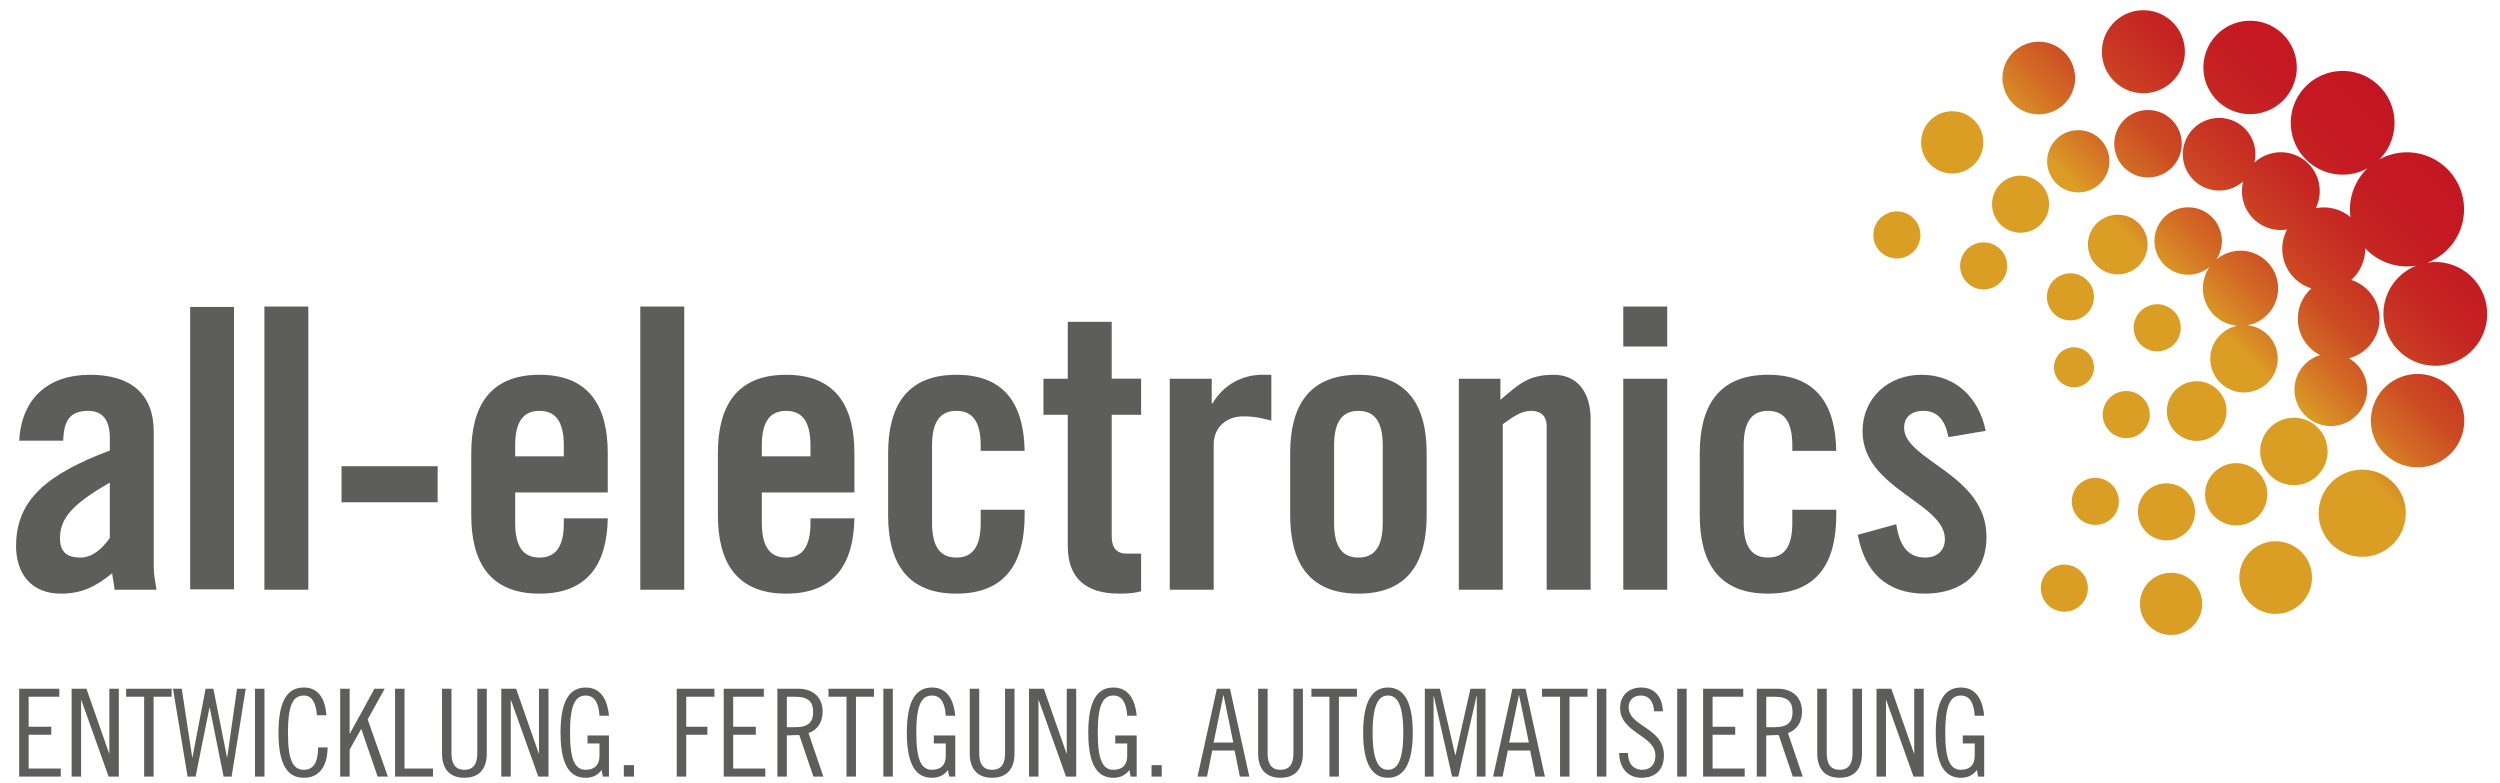<?xml version="1.0" encoding="utf-8"?>
<!-- Generator: Adobe Illustrator 16.0.3, SVG Export Plug-In . SVG Version: 6.00 Build 0)  -->
<!DOCTYPE svg PUBLIC "-//W3C//DTD SVG 1.1//EN" "http://www.w3.org/Graphics/SVG/1.1/DTD/svg11.dtd">
<svg version="1.1" id="Ebene_1" xmlns="http://www.w3.org/2000/svg" xmlns:xlink="http://www.w3.org/1999/xlink" x="0px" y="0px"
	 width="448.667px" height="140.5px" viewBox="0 0 448.667 140.5" enable-background="new 0 0 448.667 140.5" xml:space="preserve">
<path fill="#5D5D5C" d="M3.442,123.605v15.764h7.466v-1.438H5.143v-6.074h4.062v-1.438H5.143v-5.375h5.503v-1.438H3.442
	L3.442,123.605z M12.854,123.605v15.764h1.701v-13.714h0.044l4.894,13.714h1.832v-15.764h-1.701v11.615H19.58l-4.064-11.615H12.854
	L12.854,123.605z M22.638,123.605v1.438h3.231v14.326h1.701v-14.326h3.231v-1.438H22.638L22.638,123.605z M31.045,123.605
	l2.62,15.764h1.441l2.489-12.38h0.044l2.489,12.38h1.441l2.533-15.764h-1.572l-1.746,12.317h-0.044l-2.445-12.317h-1.397
	l-2.358,12.317h-0.044l-1.877-12.317H31.045L31.045,123.605z M45.764,123.605v15.764h1.701v-15.764H45.764L45.764,123.605z
	 M58.58,128.365c-0.261-3.364-1.701-4.978-4.039-4.978c-2.819,0-4.563,2.138-4.563,8.101c0,5.962,1.744,8.1,4.563,8.1
	c2.687,0,4.213-1.963,4.257-5.458h-1.701c-0.043,2.927-0.961,4.019-2.556,4.019c-1.989,0-2.863-1.747-2.863-6.662
	s0.874-6.662,2.863-6.662c1.333,0,2.119,1.048,2.338,3.539H58.58L58.58,128.365z M61.05,123.605v15.764h1.701v-4.847l2.052-3.668
	h0.044l2.926,8.516h1.835l-3.625-10.262l3.057-5.502h-1.834l-4.412,8.035H62.75v-8.035H61.05L61.05,123.605z M70.898,123.605v15.764
	h6.811v-1.438h-5.11v-14.326H70.898L70.898,123.605z M79.327,123.605v11.617c0,2.534,1.178,4.365,4.017,4.365
	c2.84,0,4.017-1.832,4.017-4.365v-11.617H85.66v11.574c0,1.595-0.458,2.97-2.316,2.97c-1.857,0-2.316-1.375-2.316-2.97v-11.574
	H79.327L79.327,123.605z M89.963,123.605v15.764h1.701v-13.714h0.044l4.894,13.714h1.831v-15.764h-1.7v11.615h-0.043l-4.064-11.615
	H89.963L89.963,123.605z M109.287,128.452c-0.218-2.534-1.265-5.064-4.17-5.064c-2.774,0-4.519,2.138-4.519,8.102
	c0,5.961,1.745,8.099,4.519,8.099c1.289,0,2.207-0.523,2.862-1.395l0.218,1.177h1.09v-7.379h-3.842v1.439h2.141v2.228
	c0,1.618-0.875,2.492-2.469,2.492c-1.901,0-2.818-1.704-2.818-6.661c0-4.959,0.917-6.663,2.818-6.663
	c1.726,0,2.338,1.573,2.469,3.626H109.287L109.287,128.452z M111.954,137.319v2.051h1.832v-2.051H111.954L111.954,137.319z
	 M121.452,139.37h1.701v-7.512h3.8v-1.438h-3.8v-5.375h5.066v-1.438h-6.767V139.37L121.452,139.37z M129.882,123.605v15.764h7.465
	v-1.438h-5.765v-6.074h4.062v-1.438h-4.062v-5.375h5.503v-1.438H129.882L129.882,123.605z M141.212,125.044h1.486
	c2.448,0,3.234,0.961,3.234,2.731c0,1.77-0.786,2.731-3.234,2.731h-1.486V125.044L141.212,125.044z M139.512,139.37h1.7v-7.381
	l2.229-0.087l2.534,7.468h1.788l-2.661-7.817c1.746-0.61,2.53-2.095,2.53-3.865c0-2.6-1.788-4.082-4.322-4.082h-3.798V139.37
	L139.512,139.37z M148.684,123.605v1.438h3.232v14.326h1.701v-14.326h3.232v-1.438H148.684L148.684,123.605z M158.533,123.605
	v15.764h1.701v-15.764H158.533L158.533,123.605z M171.436,128.452c-0.218-2.534-1.264-5.064-4.17-5.064
	c-2.774,0-4.519,2.138-4.519,8.102c0,5.961,1.745,8.099,4.519,8.099c1.289,0,2.208-0.523,2.862-1.395l0.218,1.177h1.09v-7.379
	h-3.842v1.439h2.141v2.228c0,1.618-0.875,2.492-2.47,2.492c-1.9,0-2.818-1.704-2.818-6.661c0-4.959,0.917-6.663,2.818-6.663
	c1.727,0,2.338,1.573,2.47,3.626H171.436L171.436,128.452z M174.037,123.605v11.617c0,2.534,1.178,4.365,4.018,4.365
	c2.84,0,4.017-1.832,4.017-4.365v-11.617h-1.701v11.574c0,1.595-0.458,2.97-2.316,2.97s-2.317-1.375-2.317-2.97v-11.574H174.037
	L174.037,123.605z M184.672,123.605v15.764h1.701v-13.714h0.044l4.895,13.714h1.832v-15.764h-1.7v11.615h-0.044l-4.065-11.615
	H184.672L184.672,123.605z M203.997,128.452c-0.219-2.534-1.265-5.064-4.17-5.064c-2.774,0-4.52,2.138-4.52,8.102
	c0,5.961,1.745,8.099,4.52,8.099c1.289,0,2.207-0.523,2.861-1.395l0.218,1.177h1.091v-7.379h-3.842v1.439h2.141v2.228
	c0,1.618-0.874,2.492-2.469,2.492c-1.901,0-2.818-1.704-2.818-6.661c0-4.959,0.917-6.663,2.818-6.663
	c1.726,0,2.338,1.573,2.469,3.626H203.997L203.997,128.452z M206.664,137.319v2.051h1.831v-2.051H206.664L206.664,137.319z
	 M219.546,124.782h0.043l1.746,8.475h-3.536L219.546,124.782L219.546,124.782z M218.389,123.605l-3.472,15.764h1.702l0.939-4.674
	h4.017l0.939,4.674h1.701l-3.471-15.764H218.389L218.389,123.605z M225.792,123.605v11.617c0,2.534,1.177,4.365,4.017,4.365
	s4.017-1.832,4.017-4.365v-11.617h-1.7v11.574c0,1.595-0.46,2.97-2.316,2.97c-1.857,0-2.316-1.375-2.316-2.97v-11.574H225.792
	L225.792,123.605z M235.357,123.605v1.438h3.232v14.326h1.7v-14.326h3.231v-1.438H235.357L235.357,123.605z M251.844,131.488
	c0,5.351-1.224,6.662-2.753,6.662s-2.753-1.311-2.753-6.662c0-5.352,1.224-6.662,2.753-6.662S251.844,126.136,251.844,131.488
	L251.844,131.488z M253.545,131.488c0-5.875-1.788-8.101-4.454-8.101c-2.665,0-4.453,2.225-4.453,8.101s1.788,8.1,4.453,8.1
	C251.757,139.588,253.545,137.363,253.545,131.488L253.545,131.488z M255.71,123.605v15.764h1.569v-14.457h0.044l3.276,14.457h1.114
	l3.276-14.457h0.044v14.457h1.569v-15.764h-2.705l-2.687,11.921h-0.044l-2.753-11.921H255.71L255.71,123.605z M272.589,124.782
	h0.043l1.746,8.475h-3.536L272.589,124.782L272.589,124.782z M271.432,123.605l-3.472,15.764h1.703l0.938-4.674h4.018l0.939,4.674
	h1.702l-3.471-15.764H271.432L271.432,123.605z M276.74,123.605v1.438h3.231v14.326h1.7v-14.326h3.233v-1.438H276.74L276.74,123.605
	z M286.588,123.605v15.764h1.7v-15.764H286.588L286.588,123.605z M298.443,127.665c-0.13-2.752-1.612-4.277-3.886-4.277
	c-2.272,0-3.798,1.438-3.798,3.667c0,4.499,6.333,4.914,6.333,8.496c0,1.682-0.918,2.599-2.338,2.599
	c-1.683,0-2.557-1.157-2.602-3.014h-1.568c0.043,2.643,1.526,4.452,3.995,4.452c2.601,0,4.039-1.504,4.039-4.016
	c0-5.068-6.334-5.111-6.334-8.672c0-1.201,0.853-2.075,2.163-2.075c1.639,0,2.295,1.223,2.426,2.839H298.443L298.443,127.665z
	 M301,123.605v15.764h1.7v-15.764H301L301,123.605z M305.652,123.605v15.764h7.465v-1.438h-5.764v-6.074h4.062v-1.438h-4.062v-5.375
	h5.503v-1.438H305.652L305.652,123.605z M316.983,125.044h1.485c2.447,0,3.233,0.961,3.233,2.731c0,1.77-0.786,2.731-3.233,2.731
	h-1.485V125.044L316.983,125.044z M315.282,139.37h1.701v-7.381l2.229-0.087l2.535,7.468h1.788l-2.662-7.817
	c1.746-0.61,2.53-2.095,2.53-3.865c0-2.6-1.788-4.082-4.322-4.082h-3.799V139.37L315.282,139.37z M326.135,123.605v11.617
	c0,2.534,1.178,4.365,4.017,4.365c2.84,0,4.017-1.832,4.017-4.365v-11.617h-1.7v11.574c0,1.595-0.459,2.97-2.316,2.97
	c-1.856,0-2.315-1.375-2.315-2.97v-11.574H326.135L326.135,123.605z M336.771,123.605v15.764h1.7v-13.714h0.044l4.894,13.714h1.832
	v-15.764h-1.7v11.615h-0.044l-4.064-11.615H336.771L336.771,123.605z M356.094,128.452c-0.218-2.534-1.265-5.064-4.17-5.064
	c-2.774,0-4.519,2.138-4.519,8.102c0,5.961,1.744,8.099,4.519,8.099c1.29,0,2.207-0.523,2.862-1.395l0.217,1.177h1.091v-7.379
	h-3.842v1.439h2.142v2.228c0,1.618-0.875,2.492-2.47,2.492c-1.899,0-2.817-1.704-2.817-6.661c0-4.959,0.918-6.663,2.817-6.663
	c1.727,0,2.339,1.573,2.47,3.626H356.094L356.094,128.452z"/>
<path fill="#5D5D5C" d="M11.333,79.086c0.141-3.239,0.915-5.35,4.505-5.35c2.604,0,3.872,1.688,3.872,4.856v2.253
	C8.375,85.14,2.885,89.715,2.885,98.021c0,4.859,2.675,8.518,8.025,8.518c3.801,0,6.265-1.267,9.221-3.659
	c0.071,0.915,0.353,1.899,0.423,2.955h7.532c-0.211-1.266-0.493-2.817-0.493-4.012V77.536c0-6.897-4.153-10.276-11.474-10.276
	c-7.392,0-12.25,4.152-12.671,11.826H11.333L11.333,79.086z M19.709,96.543c-1.338,1.9-3.098,3.52-5.28,3.52
	c-2.394,0-3.661-0.986-3.661-3.449c0-3.309,1.76-5.914,8.94-9.998V96.543L19.709,96.543z M55.333,105.835V55.011h-7.884v50.824
	H55.333L55.333,105.835z M78.541,90.138v-6.476H61.293v6.476H78.541L78.541,90.138z M92.458,81.901v-1.971
	c0-4.364,1.548-6.194,4.364-6.194c2.816,0,4.364,1.83,4.364,6.194v1.971H92.458L92.458,81.901z M109.072,81.338
	c0-8.306-3.238-14.078-12.25-14.078c-9.01,0-12.248,5.771-12.248,14.078v11.124c0,8.304,3.238,14.078,12.248,14.078
	c8.8,0,12.108-5.491,12.25-13.516h-7.885v0.844c0,4.365-1.548,6.196-4.364,6.196c-2.815,0-4.364-1.831-4.364-6.196v-5.491h16.613
	V81.338L109.072,81.338z M122.798,105.835V55.011h-7.886v50.824H122.798L122.798,105.835z M136.723,81.901v-1.971
	c0-4.364,1.549-6.194,4.364-6.194c2.816,0,4.365,1.83,4.365,6.194v1.971H136.723L136.723,81.901z M153.337,81.338
	c0-8.306-3.238-14.078-12.25-14.078c-9.009,0-12.249,5.771-12.249,14.078v11.124c0,8.304,3.239,14.078,12.249,14.078
	c8.8,0,12.108-5.491,12.25-13.516h-7.884v0.844c0,4.365-1.549,6.196-4.365,6.196c-2.815,0-4.364-1.831-4.364-6.196v-5.491h16.614
	V81.338L153.337,81.338z M183.886,80.916c-0.14-8.095-3.377-13.656-12.248-13.656c-9.011,0-12.25,5.771-12.25,14.078v11.124
	c0,8.304,3.239,14.078,12.25,14.078c9.009,0,12.248-5.774,12.248-14.078v-0.986h-7.883v2.392c0,4.365-1.549,6.196-4.365,6.196
	s-4.365-1.831-4.365-6.196V79.931c0-4.364,1.549-6.194,4.365-6.194s4.365,1.83,4.365,6.194v0.985H183.886L183.886,80.916z
	 M191.627,74.44v23.581c0,5.773,3.31,8.518,9.223,8.518c1.973,0,2.887-0.141,3.942-0.422v-6.758h-2.604
	c-1.83,0-2.674-1.127-2.674-3.098V74.44h5.278v-6.476h-5.278V57.756h-7.887v10.209h-4.363v6.476H191.627L191.627,74.44z
	 M217.816,105.835V79.79c0-3.379,2.604-5.068,5.28-5.068c2.322,0,3.66,0.421,5.068,0.774V67.26h-1.619
	c-3.732,0-7.04,1.899-8.94,5.139h-0.142v-4.435h-7.532v37.871H217.816L217.816,105.835z M248.155,93.868
	c0,4.365-1.548,6.196-4.364,6.196s-4.364-1.831-4.364-6.196V79.931c0-4.364,1.548-6.194,4.364-6.194s4.364,1.83,4.364,6.194V93.868
	L248.155,93.868z M231.542,92.461c0,8.304,3.238,14.078,12.249,14.078s12.249-5.774,12.249-14.078V81.338
	c0-8.306-3.238-14.078-12.249-14.078s-12.249,5.771-12.249,14.078V92.461L231.542,92.461z M269.695,105.835V76.13
	c1.83-1.339,3.379-2.394,5.067-2.394c1.689,0,2.817,0.844,2.817,2.745v29.354h7.884V75.214c0-4.927-2.463-7.954-6.617-7.954
	c-4.576,0-6.266,1.689-9.574,4.506v-3.801h-7.462v37.871H269.695L269.695,105.835z M299.208,105.835V67.965h-7.884v37.871H299.208
	L299.208,105.835z M299.208,62.191v-7.18h-7.884v7.18H299.208L299.208,62.191z M329.548,80.916
	c-0.143-8.095-3.38-13.656-12.249-13.656c-9.011,0-12.25,5.771-12.25,14.078v11.124c0,8.304,3.239,14.078,12.25,14.078
	s12.249-5.774,12.249-14.078v-0.986h-7.886v2.392c0,4.365-1.548,6.196-4.363,6.196s-4.363-1.831-4.363-6.196V79.931
	c0-4.364,1.548-6.194,4.363-6.194s4.363,1.83,4.363,6.194v0.985H329.548L329.548,80.916z M356.367,77.325
	c-1.196-5.913-5.35-10.065-11.544-10.065c-5.914,0-10.56,4.152-10.56,10.136c0,10.347,14.782,12.812,14.782,19.358
	c0,2.111-1.479,3.309-3.52,3.309c-3.591,0-4.716-2.815-5.209-5.984l-6.899,1.9c1.197,6.617,5.139,10.56,12.037,10.56
	c6.407,0,11.054-3.45,11.054-10.207c0-11.264-14.784-13.656-14.784-19.57c0-1.971,1.409-3.026,3.45-3.026
	c2.533,0,3.943,1.688,4.506,4.716L356.367,77.325L356.367,77.325z"/>
<polygon fill="#5D5D5C" points="41.995,105.766 41.995,55.083 34.133,55.083 34.133,105.766 41.995,105.766 "/>
<g>
	<g>
		
			<linearGradient id="SVGID_1_" gradientUnits="userSpaceOnUse" x1="352.258" y1="107.303" x2="428.562" y2="30.999" gradientTransform="matrix(1 0 0 1 1 -13)">
			<stop  offset="0" style="stop-color:#DB9E25"/>
			<stop  offset="0.049" style="stop-color:#DB9E25"/>
			<stop  offset="0.524" style="stop-color:#DB9E25"/>
			<stop  offset="0.547" style="stop-color:#D88E25"/>
			<stop  offset="0.61" style="stop-color:#D26A24"/>
			<stop  offset="0.675" style="stop-color:#CC4B23"/>
			<stop  offset="0.744" style="stop-color:#C83423"/>
			<stop  offset="0.817" style="stop-color:#C52322"/>
			<stop  offset="0.898" style="stop-color:#C41922"/>
			<stop  offset="1" style="stop-color:#C31622"/>
		</linearGradient>
		<path fill="url(#SVGID_1_)" d="M368.687,19.895c3.254-1.543,4.639-5.431,3.095-8.685c-1.54-3.251-5.429-4.64-8.68-3.096
			c-3.254,1.542-4.643,5.43-3.1,8.683C361.546,20.053,365.435,21.436,368.687,19.895z M367.93,31.338
			c1.322,2.789,4.651,3.98,7.442,2.655c2.787-1.32,3.978-4.653,2.654-7.442c-1.322-2.79-4.656-3.975-7.441-2.654
			C367.795,25.219,366.609,28.553,367.93,31.338z M382.359,48.724c2.672-1.266,3.813-4.462,2.544-7.133
			c-1.266-2.671-4.461-3.811-7.133-2.543c-2.672,1.267-3.812,4.461-2.545,7.135C376.494,48.853,379.687,49.99,382.359,48.724z
			 M388.959,62.645c2.108-1.001,3.008-3.519,2.007-5.626c-0.999-2.107-3.518-3.006-5.626-2.007c-2.107,0.999-3.006,3.52-2.007,5.627
			C384.333,62.748,386.852,63.644,388.959,62.645z M396.531,78.61c2.672-1.269,3.813-4.461,2.545-7.135
			c-1.269-2.672-4.461-3.813-7.134-2.543c-2.672,1.267-3.813,4.459-2.546,7.132C390.665,78.739,393.86,79.875,396.531,78.61z
			 M406.37,86.318c-1.322-2.791-4.656-3.978-7.442-2.658c-2.79,1.325-3.978,4.655-2.655,7.447c1.323,2.785,4.653,3.979,7.444,2.652
			C406.504,92.44,407.691,89.106,406.37,86.318z M405.613,97.762c-3.253,1.544-4.642,5.432-3.098,8.685
			c1.543,3.255,5.432,4.639,8.686,3.097c3.251-1.542,4.638-5.431,3.096-8.683C412.753,97.608,408.866,96.221,405.613,97.762z
			 M436.59,47.029c-0.317,0.016-0.631,0.048-0.938,0.095c0.238-0.092,0.477-0.183,0.711-0.294c5.114-2.424,7.292-8.533,4.869-13.646
			c-2.426-5.112-8.536-7.292-13.647-4.868c-0.21,0.1-0.407,0.215-0.607,0.327c0.119-0.119,0.243-0.23,0.357-0.357
			c3.449-3.813,3.155-9.703-0.658-13.153c-3.815-3.453-9.705-3.156-13.156,0.658c-3.45,3.814-3.155,9.705,0.66,13.156
			c3.004,2.714,7.29,3.099,10.662,1.282c-2.325,2.26-3.458,5.511-3.018,8.732c-1.702-1.43-3.986-2.041-6.209-1.608
			c1.323-2.724,0.764-6.097-1.596-8.231c-2.701-2.444-6.791-2.378-9.416,0.047c0.753-3.191-0.994-6.503-4.153-7.63
			c-3.392-1.212-7.122,0.56-8.331,3.949c-1.21,3.392,0.56,7.121,3.949,8.331c2.313,0.824,4.782,0.262,6.503-1.252
			c-0.622,2.43,0.088,5.114,2.079,6.916c1.634,1.479,3.775,2.036,5.795,1.711c-1.052,2.003-1.188,4.456-0.144,6.657
			c0.925,1.951,2.59,3.307,4.499,3.908c-1.578,1.426-2.528,3.521-2.414,5.81c0.137,2.709,1.73,4.994,3.98,6.152
			c-1.891,0.589-3.492,2.021-4.208,4.03c-1.209,3.39,0.56,7.122,3.95,8.33c3.393,1.208,7.122-0.56,8.331-3.952
			c1.076-3.011-0.205-6.286-2.878-7.828c3.297-0.854,5.653-3.929,5.477-7.464c-0.158-3.128-2.256-5.692-5.067-6.604
			c1.631-1.444,2.533-3.53,2.505-5.677c2.325,2.499,5.777,3.678,9.157,3.122c-3.612,1.428-6.086,5.029-5.88,9.122
			c0.256,5.137,4.631,9.091,9.767,8.834c5.139-0.256,9.092-4.628,8.835-9.768C446.099,50.728,441.724,46.773,436.59,47.029z
			 M385.037,16.723c4.112-0.207,7.277-3.705,7.069-7.814c-0.205-4.109-3.706-7.274-7.814-7.066c-4.11,0.206-7.274,3.703-7.068,7.813
			C377.43,13.764,380.928,16.928,385.037,16.723z M385.19,19.751c-3.338,0.168-5.91,3.01-5.742,6.351
			c0.168,3.337,3.01,5.909,6.348,5.739c3.342-0.166,5.912-3.009,5.744-6.349C391.375,22.154,388.528,19.584,385.19,19.751z
			 M373.746,69.158c1.794-0.85,2.558-2.99,1.707-4.781c-0.85-1.792-2.99-2.555-4.781-1.707c-1.793,0.851-2.558,2.992-1.707,4.783
			C369.814,69.244,371.954,70.007,373.746,69.158z M341.842,38.186c-2.196-0.784-4.612,0.362-5.396,2.558
			c-0.785,2.197,0.361,4.615,2.558,5.398c2.199,0.783,4.614-0.362,5.397-2.559C345.185,41.386,344.038,38.97,341.842,38.186z
			 M357.419,43.742c-2.199-0.785-4.614,0.361-5.398,2.559s0.362,4.615,2.559,5.397c2.198,0.784,4.615-0.362,5.397-2.56
			C360.761,46.942,359.613,44.525,357.419,43.742z M375.554,54.693c0.78-2.197-0.364-4.613-2.561-5.396
			c-2.197-0.784-4.614,0.361-5.398,2.558c-0.781,2.199,0.363,4.614,2.561,5.398C372.352,58.037,374.769,56.89,375.554,54.693z
			 M436.692,67.598c-4.361-1.555-9.155,0.719-10.711,5.08c-1.555,4.359,0.72,9.154,5.079,10.709
			c4.36,1.555,9.155-0.718,10.711-5.078C443.325,73.948,441.051,69.154,436.692,67.598z M354.107,21.408
			c-2.289-2.071-5.822-1.894-7.891,0.396c-2.071,2.287-1.896,5.822,0.395,7.894c2.288,2.068,5.822,1.892,7.892-0.396
			C356.573,27.009,356.396,23.477,354.107,21.408z M366.06,32.844c-2.1-1.898-5.338-1.734-7.236,0.362
			c-1.897,2.102-1.735,5.339,0.363,7.235c2.099,1.898,5.336,1.736,7.234-0.36C368.32,37.982,368.156,34.741,366.06,32.844z
			 M415.74,76.523c-2.48-2.242-6.307-2.05-8.552,0.429c-2.243,2.482-2.05,6.307,0.431,8.553c2.479,2.239,6.309,2.05,8.549-0.431
			C418.41,82.595,418.219,78.766,415.74,76.523z M418.139,86.857c-2.897,3.206-2.647,8.154,0.554,11.05
			c3.204,2.901,8.153,2.651,11.05-0.554c2.899-3.203,2.651-8.151-0.553-11.05C425.986,83.407,421.038,83.654,418.139,86.857z
			 M394.738,37.552c-3.149-1.122-6.614,0.52-7.735,3.669c-1.123,3.149,0.519,6.611,3.667,7.734c2.063,0.736,4.256,0.28,5.842-1.003
			c-1.297,1.915-1.582,4.444-0.521,6.685c1.063,2.241,3.203,3.62,5.508,3.826c-1.998,0.417-3.74,1.826-4.477,3.888
			c-1.121,3.149,0.521,6.611,3.67,7.735c3.146,1.122,6.611-0.52,7.735-3.669c1.12-3.148-0.521-6.609-3.671-7.735
			c-0.463-0.166-0.934-0.264-1.402-0.313c0.552-0.105,1.101-0.274,1.632-0.526c3.368-1.597,4.805-5.624,3.207-8.993
			c-1.599-3.368-5.623-4.804-8.994-3.209c-0.53,0.251-1.007,0.569-1.437,0.929c0.258-0.394,0.479-0.82,0.644-1.283
			C399.529,42.14,397.886,38.676,394.738,37.552z M401,19.999c4.361,1.555,9.156-0.72,10.709-5.079
			c1.556-4.36-0.72-9.157-5.078-10.712c-4.36-1.554-9.155,0.721-10.71,5.079C394.367,13.648,396.639,18.443,401,19.999z
			 M371.904,101.578c-2.198-0.785-4.612,0.363-5.397,2.559c-0.782,2.197,0.361,4.613,2.56,5.396s4.613-0.361,5.397-2.559
			C375.246,104.779,374.1,102.363,371.904,101.578z M377.458,86c-2.196-0.781-4.613,0.363-5.398,2.561
			c-0.782,2.199,0.363,4.613,2.56,5.398c2.198,0.783,4.615-0.363,5.398-2.559C380.8,89.201,379.656,86.787,377.458,86z
			 M385.573,75.824c0.784-2.197-0.362-4.613-2.56-5.397c-2.196-0.784-4.614,0.362-5.398,2.56c-0.782,2.197,0.364,4.613,2.56,5.396
			C382.373,79.166,384.791,78.021,385.573,75.824z M389.356,102.793c-3.085,0.156-5.455,2.781-5.303,5.861
			c0.156,3.083,2.78,5.457,5.861,5.302c3.082-0.152,5.457-2.779,5.302-5.861C395.06,105.013,392.438,102.638,389.356,102.793z
			 M389.064,96.978c2.824-0.141,4.999-2.549,4.859-5.376c-0.143-2.824-2.548-4.999-5.373-4.857c-2.827,0.142-5.002,2.548-4.86,5.37
			C383.831,94.94,386.238,97.119,389.064,96.978z"/>
	</g>
</g>
</svg>
